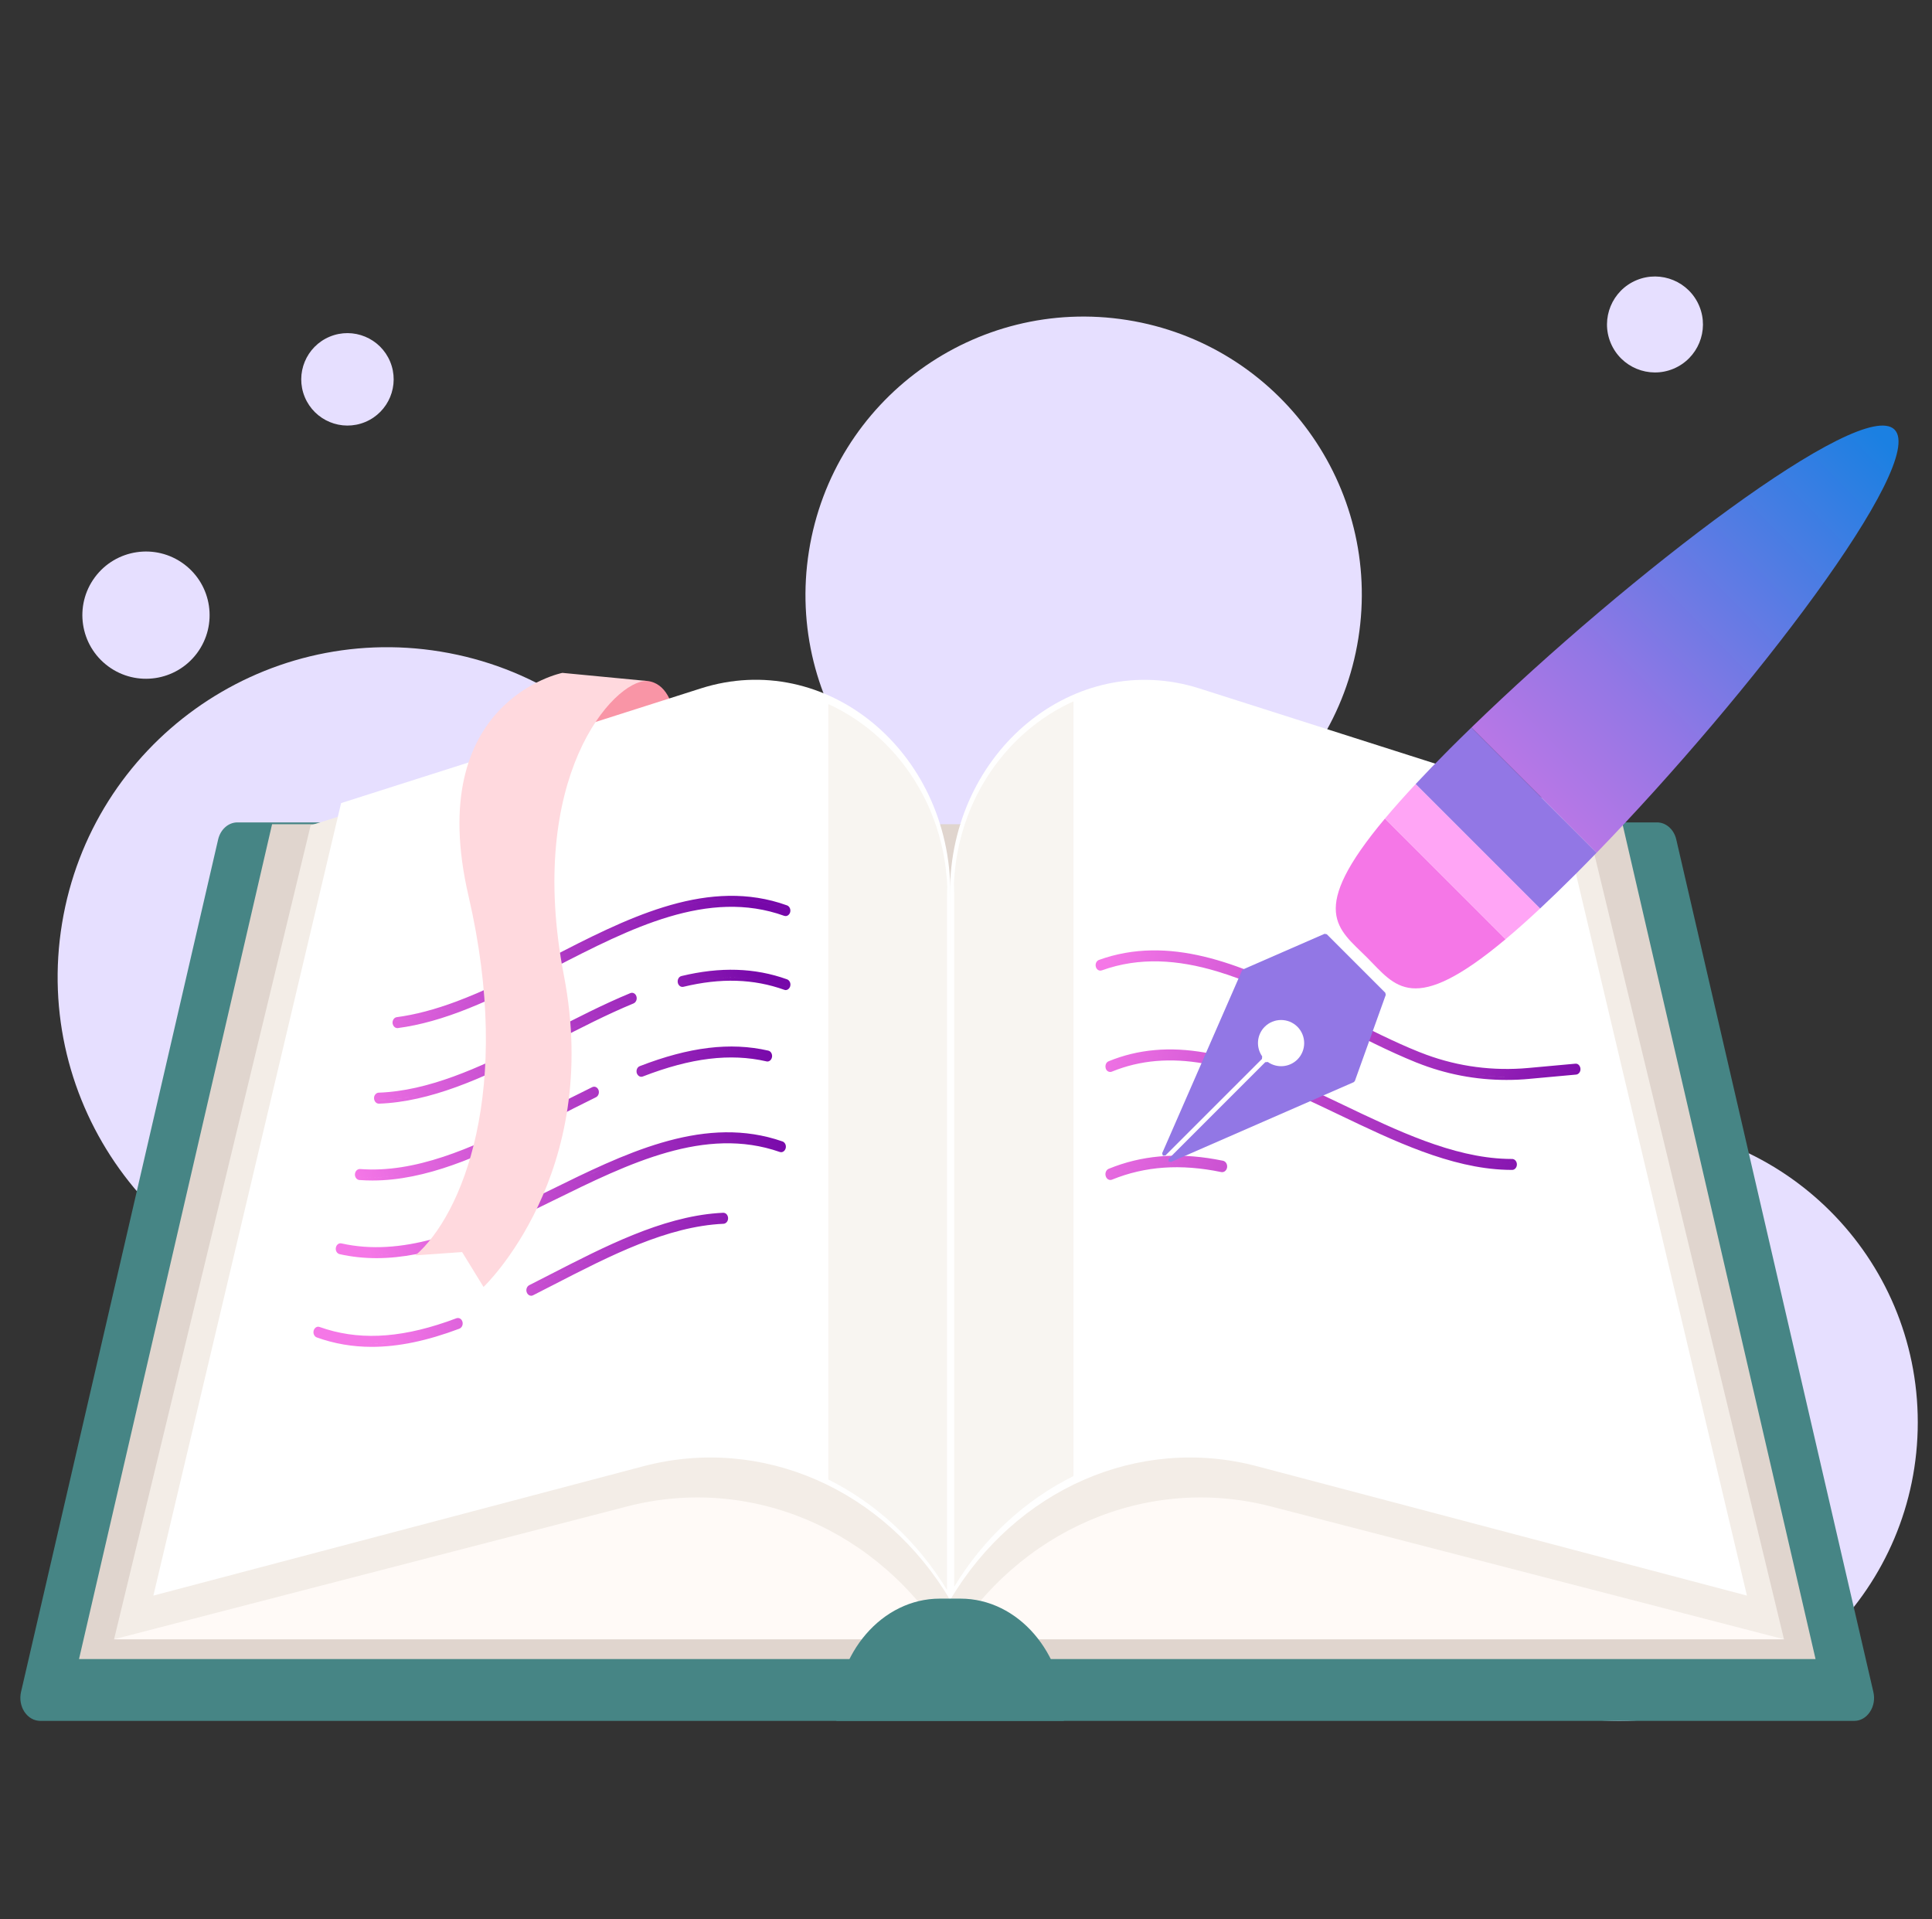 <svg width="151" height="150" viewBox="0 0 151 150" fill="none" xmlns="http://www.w3.org/2000/svg">
<rect x="0" y="0" width="151" height="150" fill="#333333" stroke="none"/>
<path d="M55.688 80.529C57.998 66.49 48.491 53.237 34.453 50.926C20.414 48.615 7.161 58.123 4.85 72.161C2.54 86.2 12.047 99.453 26.085 101.764C40.124 104.074 53.377 94.567 55.688 80.529Z" fill="#E6DFFF"/>
<path d="M106.165 49.886C108.046 38.028 99.957 26.891 88.099 25.011C76.241 23.131 65.104 31.22 63.224 43.078C61.344 54.936 69.432 66.073 81.29 67.953C93.148 69.833 104.285 61.744 106.165 49.886Z" fill="#E6DFFF"/>
<path d="M130.787 28.821C128.876 29.615 126.68 28.708 125.886 26.797C125.091 24.885 125.999 22.69 127.91 21.895C129.821 21.101 132.017 22.008 132.811 23.919C133.606 25.831 132.698 28.026 130.787 28.821Z" fill="#E6DFFF"/>
<path d="M15.406 51.034C17.04 48.827 16.576 45.713 14.369 44.079C12.162 42.444 9.048 42.909 7.414 45.115C5.78 47.322 6.244 50.436 8.451 52.07C10.658 53.705 13.772 53.24 15.406 51.034Z" fill="#E6DFFF"/>
<path d="M28.543 32.982C26.698 33.747 24.587 32.873 23.821 31.033C23.056 29.193 23.93 27.077 25.77 26.311C27.61 25.546 29.726 26.42 30.491 28.26C31.257 30.1 30.383 32.217 28.543 32.982Z" fill="#E6DFFF"/>
<path opacity="0.28" d="M142.834 41.078C141.931 41.454 140.889 41.024 140.513 40.12C140.136 39.217 140.567 38.176 141.47 37.799C142.374 37.423 143.415 37.854 143.792 38.757C144.168 39.664 143.741 40.702 142.834 41.078Z" fill="#E6DFFF"/>
<path d="M126.556 134.491C139.442 134.491 149.888 124.045 149.888 111.159C149.888 98.273 139.442 87.827 126.556 87.827C113.67 87.827 103.224 98.273 103.224 111.159C103.224 124.045 113.67 134.491 126.556 134.491Z" fill="#E6DFFF"/>
<path d="M52.869 59.644C52.869 59.644 53.559 53.502 50.548 53.213C47.536 52.923 44.178 59.856 44.178 59.856L45.282 63.113L52.869 59.644Z" fill="#F995A6"/>
<path d="M18.561 64.413H72.385C73.177 64.413 73.817 65.153 73.822 66.064L74.035 110.517L74.249 66.064C74.253 65.148 74.894 64.413 75.685 64.413H129.514C130.163 64.413 130.732 64.917 130.901 65.647L146.311 132.271C146.555 133.325 145.866 134.364 144.923 134.364H74.155H73.924H3.156C2.213 134.364 1.524 133.33 1.769 132.271L17.174 65.642C17.338 64.917 17.912 64.413 18.561 64.413Z" fill="#468585"/>
<path d="M3.156 134.491H144.919C145.408 134.491 145.857 134.234 146.15 133.786C146.448 133.339 146.546 132.773 146.417 132.228L131.012 65.604C130.83 64.817 130.212 64.272 129.509 64.272H75.685C74.831 64.272 74.133 65.075 74.129 66.062L74.031 86.181L73.933 66.062C73.928 65.075 73.23 64.272 72.376 64.272H18.552C17.849 64.272 17.231 64.823 17.049 65.604L1.644 132.228C1.52 132.773 1.617 133.339 1.911 133.786C2.218 134.239 2.667 134.491 3.156 134.491ZM129.514 64.54C130.109 64.54 130.634 65.008 130.79 65.671L146.195 132.3C146.302 132.763 146.217 133.246 145.968 133.622C145.715 134.002 145.337 134.218 144.923 134.218H3.156C2.742 134.218 2.36 134.002 2.111 133.622C1.857 133.241 1.777 132.758 1.884 132.3L17.289 65.676C17.445 65.008 17.97 64.545 18.566 64.545H72.385C73.11 64.545 73.702 65.224 73.706 66.062L73.919 110.516C73.919 110.593 73.973 110.649 74.035 110.649C74.102 110.649 74.151 110.588 74.151 110.516L74.364 66.062C74.369 65.224 74.96 64.545 75.685 64.545H129.514V64.54Z" fill="#468585"/>
<path d="M21.265 64.413H126.814L141.899 129.659H74.146H73.928H6.176L21.265 64.413Z" fill="#E0D5CE"/>
<path d="M139.431 128.116H74.262H8.915L27.962 95.025H113.135L139.431 128.116Z" fill="#FFFAF7"/>
<path d="M74.191 76.542V128.497C79.585 119.546 89.667 115.227 99.331 117.731L139.431 128.112L124.066 64.501L94.626 55.297C84.406 52.104 74.191 60.32 74.191 71.73V76.542Z" fill="#F3EDE7"/>
<path d="M74.155 76.542V128.497C68.761 119.546 58.679 115.227 49.015 117.731L8.915 128.112L24.28 64.501L53.72 55.297C63.94 52.104 74.155 60.32 74.155 71.73V76.542Z" fill="#F3EDE7"/>
<path d="M74.24 74.491V125.074C79.389 116.359 89.018 112.153 98.246 114.59L136.536 124.699L121.864 62.769L93.754 53.807C83.997 50.696 74.244 58.696 74.244 69.807V74.491H74.24Z" fill="white"/>
<path d="M94.976 90.598C91.927 90.062 89.193 90.302 86.653 91.344H86.654C86.459 91.421 86.354 91.669 86.415 91.894L86.414 91.897C86.415 91.9 86.418 91.904 86.419 91.908C86.421 91.913 86.421 91.918 86.422 91.923L86.424 91.922C86.48 92.115 86.635 92.217 86.783 92.217C86.834 92.217 86.88 92.201 86.895 92.197L86.904 92.194L86.914 92.191C89.489 91.142 92.277 90.942 95.455 91.6L95.46 91.602V91.6C95.666 91.637 95.863 91.484 95.906 91.24L95.906 91.231C95.939 90.992 95.806 90.766 95.595 90.717L95.59 90.715L94.976 90.598ZM86.842 91.957C88.804 91.157 90.884 90.845 93.156 91.019L92.591 90.986C90.538 90.901 88.64 91.225 86.842 91.958L86.783 91.969C86.747 91.969 86.711 91.956 86.682 91.933C86.711 91.956 86.747 91.968 86.783 91.968C86.803 91.968 86.823 91.963 86.842 91.957ZM86.621 91.832L86.611 91.773C86.61 91.769 86.612 91.765 86.612 91.761C86.612 91.785 86.614 91.809 86.621 91.832ZM86.614 91.741C86.615 91.724 86.62 91.707 86.625 91.69C86.62 91.707 86.615 91.724 86.614 91.741ZM86.632 91.672C86.64 91.655 86.649 91.639 86.66 91.625C86.649 91.639 86.64 91.655 86.632 91.672ZM98.618 83.529C98.47 83.511 98.328 83.597 98.257 83.747L98.228 83.828L98.212 83.914C98.194 84.114 98.299 84.302 98.471 84.364L98.472 84.363C100.011 84.943 101.574 85.656 103.118 86.386L104.656 87.118C108.912 89.156 113.362 91.291 117.725 91.423L118.147 91.431H118.187C118.364 91.43 118.514 91.282 118.549 91.089L118.557 91.003L118.549 90.917C118.514 90.723 118.364 90.575 118.187 90.575H118.147L117.74 90.568C113.528 90.44 109.189 88.363 104.936 86.326L103.393 85.592C101.839 84.857 100.256 84.138 98.695 83.549L98.693 83.548L98.618 83.529ZM95.617 91.324C95.6 91.337 95.581 91.348 95.561 91.353C95.581 91.348 95.6 91.337 95.617 91.324ZM95.661 91.274C95.651 91.29 95.64 91.304 95.627 91.315C95.64 91.304 95.651 91.29 95.661 91.274ZM95.694 91.12C95.697 91.143 95.698 91.167 95.695 91.191C95.69 91.217 95.682 91.239 95.671 91.26C95.682 91.239 95.69 91.216 95.695 91.19C95.698 91.166 95.697 91.143 95.694 91.12ZM94.308 91.147C94.501 91.174 94.694 91.206 94.89 91.24C94.497 91.171 94.11 91.115 93.728 91.073L94.308 91.147ZM118.29 91.135C118.28 91.145 118.269 91.153 118.257 91.16C118.269 91.153 118.28 91.145 118.29 91.135ZM118.323 91.085C118.317 91.096 118.312 91.106 118.305 91.115C118.312 91.106 118.318 91.096 118.323 91.085ZM116.734 91.11C116.694 91.106 116.655 91.103 116.615 91.099C116.655 91.103 116.694 91.106 116.734 91.11ZM95.672 91.056C95.679 91.069 95.684 91.083 95.688 91.098C95.684 91.083 95.679 91.069 95.672 91.056ZM116.352 91.068C116.331 91.066 116.311 91.063 116.29 91.061C116.311 91.063 116.331 91.066 116.352 91.068ZM118.335 91.056C118.335 91.058 118.333 91.06 118.332 91.062C118.338 91.044 118.342 91.024 118.342 91.003L118.335 91.056ZM95.656 91.028C95.659 91.031 95.659 91.034 95.661 91.037C95.65 91.019 95.635 91.002 95.618 90.989L95.656 91.028ZM118.147 90.822C118.16 90.822 118.169 90.827 118.187 90.822C118.208 90.822 118.228 90.828 118.246 90.837C118.284 90.855 118.314 90.89 118.33 90.934L118.296 90.877C118.268 90.844 118.229 90.823 118.187 90.823C118.169 90.828 118.16 90.823 118.147 90.823C118.04 90.823 117.933 90.82 117.825 90.817C117.933 90.82 118.04 90.822 118.147 90.822ZM114.933 90.836C114.916 90.832 114.9 90.83 114.883 90.826C114.9 90.83 114.916 90.832 114.933 90.836ZM115.25 90.534C115.481 90.578 115.711 90.617 115.941 90.651C115.711 90.617 115.481 90.578 115.25 90.534ZM112.876 90.308C112.779 90.278 112.682 90.248 112.585 90.217C112.682 90.248 112.779 90.278 112.876 90.308ZM112.115 90.064C111.992 90.023 111.87 89.981 111.748 89.939C111.87 89.981 111.992 90.023 112.115 90.064ZM111.362 89.803C111.215 89.749 111.068 89.693 110.921 89.638C111.068 89.693 111.215 89.749 111.362 89.803ZM110.133 89.33C110.05 89.297 109.968 89.264 109.885 89.231C109.968 89.264 110.05 89.297 110.133 89.33ZM109.448 89.049C109.315 88.993 109.182 88.937 109.049 88.88C109.182 88.937 109.315 88.993 109.448 89.049ZM108.713 88.734C108.579 88.676 108.445 88.617 108.311 88.558C108.445 88.617 108.579 88.676 108.713 88.734ZM107.82 88.338C107.793 88.326 107.768 88.314 107.741 88.302C107.768 88.314 107.793 88.326 107.82 88.338ZM108.498 88.255C108.323 88.177 108.147 88.1 107.972 88.02C108.147 88.1 108.323 88.177 108.498 88.255ZM98.628 83.783C100.7 84.565 102.813 85.578 104.854 86.555L106.502 87.341C106.955 87.554 107.41 87.764 107.865 87.971C106.856 87.512 105.851 87.033 104.854 86.556C102.813 85.579 100.7 84.566 98.628 83.784C98.544 83.753 98.459 83.805 98.432 83.902C98.426 83.925 98.424 83.947 98.425 83.969C98.424 83.947 98.426 83.924 98.432 83.901C98.459 83.804 98.544 83.753 98.628 83.783ZM104.739 86.89C104.877 86.956 105.016 87.022 105.155 87.088L104.738 86.89C104.228 86.647 103.715 86.401 103.199 86.157C103.716 86.401 104.229 86.647 104.739 86.89ZM100.632 84.985C100.827 85.07 101.021 85.156 101.216 85.243C101.021 85.156 100.827 85.07 100.632 84.985ZM102.159 77.959C96.853 75.3 91.347 73.053 85.89 75.02H85.889L85.82 75.056C85.669 75.153 85.594 75.36 85.649 75.557L85.648 75.558C85.71 75.784 85.916 75.907 86.111 75.835V75.838C89.077 74.769 92.084 75.01 95.1 75.908C97.364 76.582 99.627 77.623 101.874 78.749L104.117 79.894C106.268 80.999 108.5 82.15 110.702 83.038L110.759 83.06L110.76 83.059C112.997 83.951 115.34 84.398 117.741 84.398C118.334 84.398 118.936 84.373 119.538 84.315V84.314L123.184 83.981H123.191C123.355 83.961 123.503 83.813 123.523 83.607V83.514L123.509 83.436C123.464 83.263 123.323 83.105 123.124 83.13L123.123 83.129L119.477 83.462L118.928 83.505C116.188 83.674 113.523 83.252 111.003 82.246L110.996 82.244L110.946 82.226L110.132 81.889C108.229 81.073 106.301 80.081 104.42 79.113L102.159 77.959ZM114.656 83.897C115.671 84.067 116.701 84.15 117.741 84.15C117.888 84.15 118.036 84.15 118.184 84.147L117.741 84.151C117.444 84.151 117.147 84.144 116.852 84.13C116.557 84.116 116.262 84.096 115.969 84.068C115.529 84.027 115.091 83.97 114.656 83.897ZM118.955 84.111C118.883 84.116 118.811 84.12 118.74 84.124C118.811 84.12 118.883 84.116 118.955 84.111ZM123.225 83.714C123.207 83.724 123.188 83.733 123.167 83.735L119.521 84.069V84.068L123.167 83.734C123.188 83.732 123.207 83.724 123.225 83.714ZM94.196 82.265C91.43 81.779 88.949 81.996 86.643 82.941H86.644C86.457 83.015 86.358 83.251 86.416 83.468L86.414 83.47C86.415 83.475 86.418 83.48 86.419 83.484C86.42 83.488 86.42 83.493 86.421 83.496L86.422 83.495C86.476 83.68 86.626 83.776 86.768 83.776C86.816 83.776 86.861 83.763 86.873 83.76L87.331 83.583C89.539 82.783 91.926 82.66 94.624 83.218L94.628 83.22V83.218C94.826 83.254 95.013 83.107 95.054 82.874L95.056 82.864L95.055 82.862C95.085 82.635 94.958 82.419 94.757 82.372L94.752 82.371L94.196 82.265ZM123.27 83.675C123.259 83.689 123.245 83.7 123.231 83.71C123.245 83.701 123.259 83.689 123.27 83.675ZM123.303 83.612C123.297 83.632 123.288 83.65 123.277 83.666C123.288 83.65 123.297 83.632 123.303 83.612ZM111.393 83.038C112.041 83.273 112.697 83.472 113.361 83.633C112.697 83.472 112.041 83.273 111.393 83.038ZM115.068 83.593C115.097 83.597 115.126 83.601 115.155 83.606C115.126 83.601 115.097 83.597 115.068 83.593ZM86.821 83.518C88.59 82.796 90.466 82.514 92.514 82.667C90.466 82.514 88.59 82.797 86.821 83.519L86.768 83.53C86.734 83.53 86.702 83.518 86.676 83.496L86.675 83.495C86.701 83.516 86.733 83.528 86.767 83.528C86.785 83.528 86.803 83.523 86.821 83.518ZM92.587 82.673C93.259 82.726 93.95 82.826 94.661 82.973C94.703 82.98 94.743 82.969 94.776 82.943C94.76 82.956 94.742 82.966 94.723 82.972L94.661 82.974C93.95 82.826 93.259 82.726 92.587 82.673ZM110.773 82.804L110.826 82.824C110.926 82.864 111.027 82.902 111.127 82.94C111.027 82.902 110.926 82.865 110.826 82.825L110.774 82.805C110.513 82.7 110.253 82.589 109.991 82.477C110.252 82.588 110.512 82.699 110.773 82.804ZM94.814 82.899C94.805 82.914 94.794 82.927 94.781 82.938C94.794 82.927 94.805 82.914 94.814 82.899ZM94.841 82.754C94.846 82.777 94.846 82.801 94.843 82.825C94.839 82.848 94.831 82.868 94.822 82.887C94.831 82.868 94.839 82.847 94.843 82.824C94.846 82.8 94.846 82.776 94.841 82.753V82.754ZM94.715 82.613C94.725 82.616 94.733 82.622 94.742 82.626C94.733 82.622 94.724 82.616 94.714 82.613C94.529 82.575 94.346 82.54 94.163 82.508L94.715 82.613ZM109.876 82.428C109.632 82.322 109.387 82.214 109.143 82.103C109.387 82.214 109.632 82.322 109.876 82.428ZM92.022 82.272C92.036 82.272 92.05 82.273 92.065 82.273C92.05 82.273 92.036 82.272 92.022 82.272ZM108.299 81.715C108.563 81.839 108.827 81.96 109.091 82.08C108.827 81.96 108.563 81.839 108.299 81.715ZM104.204 79.667C105.236 80.197 106.285 80.735 107.338 81.25C106.834 81.003 106.33 80.754 105.83 80.5L104.205 79.668L104.204 79.667ZM97.021 76.301C98.675 76.925 100.324 77.702 101.961 78.522L100.833 77.967C99.568 77.354 98.296 76.782 97.021 76.301ZM95.154 75.667L95.154 75.668L95.154 75.667ZM85.987 75.609V75.608V75.609ZM87.18 75.254V75.255V75.254ZM92.302 75.031C92.493 75.058 92.683 75.09 92.873 75.123C92.493 75.056 92.112 75.002 91.732 74.962L92.302 75.031Z" fill="url(#paint0_linear_18978_75659)"/>
<path d="M74.284 74.492V125.074C69.134 116.359 59.506 112.153 50.278 114.591L11.988 124.699L26.659 62.764L54.77 53.802C64.527 50.691 74.28 58.692 74.28 69.802V74.492H74.284Z" fill="white"/>
<path opacity="0.56" d="M74.578 124.007V74.483V69.887C74.578 69.609 74.569 69.342 74.555 69.069C74.853 62.498 78.713 57.151 83.899 54.812V115.358C80.177 117.204 76.921 120.15 74.578 124.007Z" fill="#F3EDE7"/>
<path opacity="0.56" d="M74.04 69.275C74.026 69.547 74.017 69.82 74.017 70.092V74.694V124.264C71.683 120.418 68.441 117.477 64.74 115.626V55.027C69.904 57.377 73.742 62.719 74.04 69.275Z" fill="#F3EDE7"/>
<path d="M35.688 103.02L35.678 103.022L34.901 103.303C31.059 104.626 27.893 104.743 24.98 103.706L24.904 103.688C24.753 103.67 24.615 103.763 24.546 103.906L24.517 103.982L24.516 103.986L24.501 104.074C24.483 104.277 24.596 104.46 24.755 104.521L24.758 104.522C26.127 105.013 27.55 105.259 29.051 105.259C31.143 105.259 33.394 104.785 35.904 103.839V103.837C36.099 103.764 36.209 103.523 36.144 103.298C36.086 103.091 35.916 102.99 35.755 103.006L35.688 103.02ZM29.052 105.01L29.051 105.011C28.874 105.011 28.697 105.006 28.522 104.999C28.698 105.006 28.875 105.01 29.052 105.01ZM31.416 104.817C30.739 104.924 30.081 104.988 29.44 105.006L29.057 105.01C29.819 105.009 30.604 104.946 31.416 104.817ZM28.415 104.993C28.281 104.987 28.148 104.979 28.015 104.969C28.148 104.979 28.281 104.987 28.415 104.993ZM27.805 104.949C27.711 104.94 27.617 104.931 27.523 104.92C27.617 104.931 27.711 104.94 27.805 104.949ZM27.299 104.891C27.194 104.876 27.089 104.861 26.985 104.844C27.089 104.861 27.194 104.876 27.299 104.891ZM26.815 104.814C26.696 104.793 26.577 104.77 26.459 104.745C26.577 104.77 26.696 104.793 26.815 104.814ZM35.135 103.855C33.86 104.299 32.655 104.615 31.506 104.803C32.655 104.615 33.86 104.299 35.135 103.855ZM26.326 104.718C26.182 104.686 26.039 104.651 25.896 104.614C26.039 104.651 26.182 104.686 26.326 104.718ZM27.201 104.511C27.503 104.556 27.808 104.59 28.117 104.612C27.808 104.59 27.503 104.556 27.201 104.511ZM24.731 104.197C24.75 104.238 24.783 104.271 24.823 104.286C25.155 104.405 25.491 104.509 25.83 104.599C25.663 104.554 25.496 104.507 25.331 104.456L24.823 104.287C24.783 104.272 24.75 104.239 24.731 104.198V104.197ZM25.512 104.137C25.671 104.184 25.831 104.228 25.992 104.269C25.651 104.182 25.314 104.08 24.98 103.963L25.512 104.137ZM35.911 103.313C35.924 103.331 35.934 103.353 35.941 103.377C35.967 103.469 35.923 103.572 35.839 103.603C35.798 103.618 35.757 103.631 35.717 103.646C35.757 103.631 35.798 103.617 35.839 103.602C35.923 103.571 35.967 103.468 35.941 103.376C35.934 103.352 35.924 103.331 35.911 103.313ZM56.092 94.806C51.687 95.131 47.247 97.423 42.987 99.609H42.988C42.717 99.748 42.445 99.888 42.173 100.026C41.903 100.165 41.631 100.303 41.36 100.441H41.359L41.295 100.485C41.158 100.599 41.098 100.811 41.17 101.001L41.17 101.003C41.231 101.167 41.367 101.265 41.512 101.266C41.558 101.266 41.611 101.255 41.662 101.228V101.229C41.933 101.09 42.204 100.951 42.475 100.812L43.29 100.396C47.675 98.138 52.159 95.834 56.548 95.641H56.551C56.745 95.629 56.916 95.439 56.905 95.19L56.896 95.114C56.882 95.038 56.849 94.963 56.795 94.902C56.723 94.82 56.626 94.78 56.526 94.78H56.519L56.092 94.806ZM56.526 95.028C56.577 95.028 56.617 95.048 56.645 95.079C56.617 95.048 56.578 95.029 56.527 95.029C52.031 95.23 47.481 97.575 43.074 99.837C42.531 100.115 41.988 100.392 41.446 100.67C41.394 100.697 41.363 100.753 41.356 100.812C41.362 100.752 41.394 100.695 41.447 100.668C41.989 100.39 42.532 100.112 43.074 99.835C47.481 97.573 52.03 95.229 56.526 95.028ZM60.583 89.02C54.657 87.262 48.685 90.213 42.99 93.014L40.957 94.006C36.203 96.29 31.394 98.229 26.682 97.173V97.174C26.489 97.128 26.29 97.277 26.252 97.509H26.25C26.207 97.741 26.341 97.971 26.545 98.013L26.544 98.014C27.496 98.228 28.458 98.327 29.418 98.327C33.51 98.327 37.608 96.561 41.586 94.635L43.283 93.803C49.145 90.919 55.113 87.992 60.944 90.028L60.945 90.027C61.147 90.1 61.346 89.957 61.405 89.743C61.471 89.503 61.345 89.273 61.159 89.205H61.156L60.583 89.02ZM31.566 97.923C30.994 98.003 30.422 98.056 29.85 98.073L29.418 98.079C30.134 98.079 30.85 98.024 31.566 97.923ZM32.01 97.855C31.905 97.872 31.799 97.888 31.693 97.903C31.799 97.888 31.905 97.872 32.01 97.855ZM32.433 97.779C32.311 97.803 32.188 97.824 32.065 97.845C32.188 97.824 32.311 97.803 32.433 97.779ZM33.271 97.601C33.017 97.66 32.762 97.715 32.507 97.765C32.762 97.715 33.017 97.66 33.271 97.601ZM33.699 97.495C33.619 97.516 33.54 97.535 33.461 97.555C33.54 97.535 33.619 97.516 33.699 97.495ZM26.462 97.554C26.465 97.535 26.471 97.518 26.479 97.502C26.471 97.518 26.465 97.535 26.462 97.554ZM26.493 97.481C26.5 97.471 26.507 97.462 26.516 97.454C26.507 97.462 26.5 97.471 26.493 97.481ZM34.151 97.375C34.056 97.401 33.96 97.427 33.865 97.452C33.96 97.427 34.056 97.401 34.151 97.375ZM26.535 97.439C26.546 97.431 26.558 97.425 26.571 97.421C26.558 97.425 26.546 97.431 26.535 97.439ZM34.542 97.263C34.462 97.286 34.381 97.309 34.301 97.332C34.381 97.309 34.462 97.286 34.542 97.263ZM33.851 97.083C33.609 97.148 33.366 97.207 33.124 97.263C33.366 97.207 33.609 97.148 33.851 97.083ZM36.13 96.737C35.947 96.803 35.764 96.868 35.581 96.931C35.764 96.868 35.947 96.803 36.13 96.737ZM36.934 96.436C36.772 96.5 36.609 96.562 36.447 96.622C36.609 96.562 36.772 96.5 36.934 96.436ZM37.812 96.084C37.645 96.153 37.478 96.223 37.31 96.29C37.478 96.223 37.645 96.153 37.812 96.084ZM38.619 95.74C38.464 95.808 38.309 95.876 38.154 95.941C38.309 95.876 38.464 95.808 38.619 95.74ZM39.579 95.312C39.388 95.4 39.197 95.486 39.005 95.571C39.197 95.486 39.388 95.4 39.579 95.312ZM42.619 93.858C41.692 94.314 40.76 94.768 39.824 95.2C40.76 94.768 41.692 94.314 42.619 93.858ZM48.653 90.651C46.779 91.419 44.917 92.335 43.074 93.241C42.4 93.573 41.723 93.905 41.044 94.231L43.074 93.241C43.811 92.879 44.551 92.515 45.294 92.159C45.665 91.981 46.037 91.805 46.41 91.633C47.155 91.288 47.903 90.958 48.653 90.651ZM47.614 91.481C46.992 91.755 46.372 92.043 45.754 92.336C46.372 92.043 46.992 91.755 47.614 91.481ZM46.372 84.934L46.3 84.957L46.295 84.959L44.632 85.786C44.077 86.067 43.525 86.352 42.982 86.632L41.133 87.577C36.809 89.761 32.424 91.695 28.136 91.361H28.134L28.063 91.365C27.924 91.388 27.799 91.505 27.756 91.669L27.741 91.755L27.74 91.766L27.743 91.85C27.767 92.042 27.901 92.2 28.08 92.221H28.087C28.43 92.247 28.772 92.258 29.114 92.258C33.286 92.258 37.484 90.364 41.55 88.303L43.285 87.414C44.366 86.859 45.486 86.284 46.582 85.75L46.586 85.747C46.771 85.652 46.854 85.41 46.782 85.195L46.779 85.185L46.583 85.286L46.778 85.185C46.706 84.998 46.537 84.9 46.372 84.934ZM32.627 91.596C31.603 91.825 30.579 91.971 29.556 92.004L29.114 92.011C28.945 92.011 28.776 92.008 28.607 92.002L28.1 91.975C28.078 91.972 28.059 91.963 28.042 91.952C28.059 91.963 28.079 91.971 28.1 91.974C28.438 91.999 28.777 92.01 29.115 92.01C30.284 92.01 31.455 91.858 32.627 91.596ZM28.034 91.947C28.021 91.938 28.01 91.927 28 91.915C28.01 91.927 28.021 91.938 28.034 91.947ZM33.047 91.497C32.916 91.529 32.786 91.559 32.656 91.589C32.786 91.559 32.916 91.529 33.047 91.497ZM33.505 91.378C33.41 91.403 33.315 91.429 33.22 91.453C33.315 91.429 33.41 91.403 33.505 91.378ZM33.952 91.253C33.815 91.293 33.678 91.331 33.542 91.368C33.678 91.331 33.815 91.293 33.952 91.253ZM34.4 91.118C34.264 91.161 34.128 91.201 33.992 91.241C34.128 91.201 34.264 91.161 34.4 91.118ZM34.794 90.991C34.688 91.026 34.582 91.06 34.476 91.094C34.582 91.06 34.688 91.026 34.794 90.991ZM35.374 90.412C34.9 90.582 34.426 90.738 33.952 90.878C34.426 90.738 34.9 90.582 35.374 90.412ZM35.944 90.581C35.766 90.648 35.59 90.715 35.412 90.778C35.59 90.715 35.766 90.648 35.944 90.581ZM50.398 90.367V90.366V90.367ZM36.833 90.233C36.655 90.306 36.477 90.378 36.299 90.447C36.477 90.378 36.655 90.306 36.833 90.233ZM37.7 89.867C37.518 89.946 37.336 90.025 37.154 90.102C37.336 90.025 37.518 89.946 37.7 89.867ZM38.439 89.539C38.306 89.599 38.174 89.66 38.042 89.719C38.174 89.66 38.306 89.599 38.439 89.539ZM57.106 89.105V89.106V89.105ZM59.314 88.966C59.376 88.978 59.438 88.99 59.501 89.003C59.438 88.99 59.376 88.978 59.314 88.966ZM43.199 87.186C42.062 87.772 40.916 88.361 39.764 88.918C40.916 88.362 42.062 87.772 43.199 87.186ZM49.744 77.876C49.679 77.652 49.462 77.532 49.269 77.614L49.268 77.613C47.165 78.481 45.036 79.574 42.983 80.633L41.316 81.487C37.42 83.463 33.467 85.26 29.592 85.394H29.587L29.517 85.405C29.38 85.445 29.262 85.576 29.238 85.749L29.234 85.838C29.244 86.07 29.408 86.253 29.608 86.253H29.619C33.636 86.112 37.689 84.265 41.613 82.272L43.286 81.415C45.337 80.36 47.447 79.273 49.519 78.418L49.524 78.416C49.7 78.337 49.813 78.106 49.742 77.876H49.744ZM34.657 85.038C33.116 85.538 31.575 85.885 30.038 85.984L29.613 86.005H29.608L29.547 85.992C29.511 85.975 29.481 85.941 29.463 85.897V85.897C29.49 85.961 29.545 86.004 29.608 86.004H29.613C31.29 85.945 32.975 85.584 34.657 85.038ZM29.448 85.823C29.448 85.834 29.452 85.844 29.454 85.853L29.447 85.826C29.446 85.805 29.451 85.784 29.457 85.765C29.451 85.783 29.447 85.803 29.448 85.823ZM29.466 85.737C29.471 85.728 29.476 85.72 29.481 85.712C29.476 85.72 29.471 85.728 29.466 85.737ZM29.499 85.689C29.503 85.683 29.51 85.68 29.515 85.676C29.51 85.68 29.503 85.683 29.499 85.689ZM46.545 85.483C46.533 85.496 46.521 85.506 46.507 85.515C46.521 85.506 46.533 85.496 46.545 85.483ZM46.578 85.431C46.572 85.445 46.564 85.458 46.555 85.47C46.564 85.458 46.572 85.445 46.578 85.431ZM46.594 85.356C46.594 85.376 46.59 85.397 46.584 85.416C46.59 85.396 46.594 85.376 46.594 85.355V85.356ZM35.542 84.734C35.277 84.83 35.013 84.922 34.748 85.009C35.012 84.922 35.277 84.83 35.542 84.734ZM49.535 78.091C49.518 78.132 49.487 78.166 49.447 78.185C47.366 79.043 45.248 80.135 43.198 81.189C40.704 82.474 38.163 83.781 35.611 84.71C38.163 83.78 40.705 82.472 43.199 81.186C45.249 80.132 47.366 79.042 49.447 78.184C49.487 78.166 49.517 78.13 49.535 78.089V78.091ZM60.045 82.108C57.072 81.429 53.876 81.822 50.002 83.321H50.003C49.794 83.399 49.709 83.65 49.767 83.861L49.772 83.877L49.777 83.891C49.832 84.029 49.959 84.152 50.123 84.152C50.172 84.152 50.215 84.139 50.239 84.13H50.24C54.014 82.669 57.078 82.302 59.903 82.948L59.902 82.95C60.102 82.999 60.299 82.845 60.337 82.612L60.339 82.614C60.339 82.612 60.338 82.609 60.339 82.607C60.339 82.606 60.34 82.603 60.34 82.602L60.34 82.601C60.374 82.374 60.245 82.15 60.045 82.108ZM50.056 83.886C50.054 83.885 50.052 83.883 50.049 83.882C50.052 83.883 50.054 83.884 50.056 83.886ZM50.024 83.863C50.021 83.86 50.017 83.857 50.014 83.853C50.017 83.857 50.021 83.86 50.024 83.863ZM49.97 83.78C49.966 83.761 49.964 83.742 49.965 83.723C49.964 83.742 49.966 83.761 49.97 83.78ZM49.966 83.703C49.968 83.685 49.972 83.668 49.978 83.652C49.972 83.668 49.968 83.685 49.966 83.703ZM50.07 83.556C53.921 82.065 57.078 81.684 60.005 82.353L60.062 82.378C60.079 82.391 60.093 82.408 60.104 82.427C60.081 82.389 60.046 82.361 60.005 82.353C57.078 81.685 53.92 82.066 50.069 83.557C50.028 83.572 49.998 83.604 49.981 83.644C49.99 83.624 50 83.606 50.014 83.591L50.07 83.556ZM60.129 82.496C60.132 82.518 60.133 82.541 60.129 82.564C60.133 82.541 60.132 82.518 60.129 82.496ZM60.106 82.432C60.115 82.448 60.122 82.466 60.127 82.485C60.122 82.466 60.115 82.448 60.106 82.432ZM60.929 70.562C54.884 68.712 48.794 71.862 42.984 74.851L41.361 75.681C40.002 76.37 38.63 77.043 37.269 77.626L36.454 77.963L35.707 78.254C33.991 78.897 32.448 79.302 31.01 79.493H31.009C30.803 79.519 30.661 79.738 30.681 79.966L30.683 79.983C30.709 80.154 30.826 80.304 30.984 80.339L31.054 80.348H31.085L31.096 80.345C32.801 80.121 34.641 79.608 36.702 78.775V78.773C38.353 78.111 40.022 77.3 41.66 76.467L43.287 75.631C46.269 74.095 49.283 72.543 52.302 71.644C55.319 70.747 58.327 70.506 61.294 71.575L61.295 71.572C61.495 71.646 61.695 71.507 61.755 71.298L61.757 71.295C61.821 71.058 61.7 70.829 61.518 70.759L61.514 70.758L60.929 70.562ZM30.894 79.941C30.898 79.969 30.91 79.995 30.924 80.018C30.921 80.012 30.916 80.008 30.913 80.002L30.894 79.94C30.892 79.918 30.895 79.895 30.9 79.874C30.895 79.896 30.892 79.918 30.894 79.941ZM32.286 79.894C32.259 79.9 32.232 79.905 32.205 79.91C32.232 79.905 32.259 79.9 32.286 79.894ZM30.904 79.862C30.909 79.846 30.916 79.831 30.924 79.816C30.916 79.831 30.909 79.846 30.904 79.862ZM32.926 79.752C32.841 79.772 32.756 79.791 32.672 79.811C32.756 79.791 32.841 79.772 32.926 79.752ZM36.524 78.198C34.492 79.016 32.695 79.52 31.032 79.741C30.992 79.746 30.957 79.77 30.932 79.804C30.944 79.787 30.957 79.772 30.973 79.762L31.032 79.739C32.695 79.518 34.492 79.015 36.524 78.197C36.638 78.151 36.752 78.103 36.867 78.056C36.752 78.103 36.639 78.152 36.524 78.198ZM33.567 79.587C33.462 79.616 33.357 79.643 33.253 79.67C33.357 79.643 33.462 79.616 33.567 79.587ZM45.556 79.594C45.678 79.533 45.8 79.471 45.922 79.411C45.8 79.471 45.678 79.533 45.556 79.594ZM34.178 79.411C34.1 79.435 34.022 79.458 33.944 79.481C34.022 79.458 34.1 79.435 34.178 79.411ZM34.837 79.202C34.754 79.23 34.672 79.257 34.59 79.283C34.672 79.257 34.754 79.23 34.837 79.202ZM35.362 79.022C35.342 79.029 35.323 79.036 35.303 79.043C35.323 79.036 35.342 79.029 35.362 79.022ZM61.518 76.538C58.992 75.629 56.289 75.548 53.258 76.28L53.185 76.307C53.026 76.388 52.937 76.591 52.973 76.789C53.011 76.995 53.169 77.13 53.34 77.129L53.414 77.12C56.332 76.413 58.905 76.497 61.301 77.356L61.302 77.353C61.332 77.366 61.366 77.377 61.405 77.377C61.546 77.377 61.672 77.283 61.736 77.142L61.759 77.079L61.76 77.075C61.825 76.839 61.704 76.61 61.522 76.54L61.518 76.538ZM43.07 75.076C49.087 71.981 55.304 68.778 61.45 70.993C61.51 71.016 61.553 71.078 61.559 71.148C61.553 71.079 61.511 71.018 61.451 70.995C55.305 68.779 49.087 71.982 43.07 75.077C41.633 75.817 40.163 76.571 38.696 77.252C39.615 76.825 40.536 76.37 41.448 75.907L43.07 75.076ZM53.369 76.876C56.317 76.161 58.928 76.244 61.365 77.118C61.374 77.123 61.387 77.128 61.405 77.128C61.438 77.128 61.471 77.115 61.498 77.093C61.484 77.104 61.469 77.114 61.454 77.12L61.405 77.13C61.387 77.13 61.374 77.124 61.365 77.119C58.928 76.245 56.318 76.162 53.37 76.877C53.349 76.882 53.329 76.88 53.309 76.876C53.329 76.88 53.349 76.881 53.369 76.876ZM61.528 77.059C61.52 77.071 61.51 77.082 61.5 77.091C61.51 77.082 61.52 77.071 61.528 77.059ZM61.563 76.928C61.565 76.951 61.563 76.976 61.556 77.001C61.551 77.018 61.544 77.033 61.536 77.047C61.544 77.033 61.551 77.017 61.556 77C61.563 76.976 61.565 76.951 61.563 76.928ZM53.304 76.875C53.287 76.871 53.271 76.864 53.257 76.853C53.271 76.864 53.287 76.871 53.304 76.875ZM53.182 76.737C53.191 76.785 53.216 76.823 53.249 76.849C53.233 76.837 53.219 76.823 53.208 76.805L53.182 76.738C53.178 76.715 53.179 76.691 53.182 76.669C53.179 76.691 53.178 76.714 53.182 76.737ZM53.185 76.656C53.188 76.641 53.193 76.626 53.2 76.612C53.193 76.626 53.188 76.641 53.185 76.656Z" fill="url(#paint1_linear_18978_75659)"/>
<path d="M65.426 134.359H83.099C83.099 129.233 79.505 125.073 75.067 125.073H73.453C69.019 125.073 65.426 129.233 65.426 134.359Z" fill="#468585"/>
<path d="M65.425 134.489H83.099C83.165 134.489 83.214 134.427 83.214 134.355C83.214 129.162 79.558 124.936 75.067 124.936H73.453C68.961 124.936 65.305 129.162 65.305 134.355C65.305 134.432 65.359 134.489 65.425 134.489Z" fill="#468585"/>
<path d="M81.013 134.355C81.013 130.437 78.264 127.265 74.88 127.265H73.648C70.259 127.265 67.516 130.442 67.516 134.355" fill="#468585"/>
<path d="M43.953 52.586C43.953 52.586 33.079 54.767 36.617 70.016C40.149 85.265 36.095 94.982 32.471 98.109L36.116 97.849L37.792 100.579C37.792 100.579 47.076 91.79 44.075 76.246C41.069 60.701 47.976 53.165 50.553 53.218L43.953 52.586Z" fill="#FFD9DE"/>
<path d="M99.088 82.996L98.888 83.013L91.342 90.559L91.323 90.758L91.515 90.814L105.807 84.572L105.892 84.481L108.308 77.75L108.27 77.585L103.698 73.012L103.524 72.98L97.157 75.758L97.075 75.839L90.831 90.128L90.886 90.321L91.086 90.302L98.632 82.758L98.648 82.557C98.153 81.852 98.217 80.873 98.847 80.243C99.554 79.539 100.696 79.539 101.404 80.243C102.107 80.951 102.107 82.092 101.404 82.799C100.772 83.429 99.794 83.493 99.088 82.996Z" fill="#9277E5"/>
<path d="M114.999 56.861L124.785 66.646C136.703 54.362 150.662 36.163 148.071 33.573C145.482 30.983 127.283 44.943 114.999 56.861Z" fill="url(#paint2_linear_18978_75659)"/>
<path d="M106.828 74.816C109.066 77.054 110.396 79.496 117.676 73.398L108.247 63.97C102.149 71.248 104.591 72.579 106.828 74.816Z" fill="#F577E7"/>
<path d="M117.675 73.398C118.495 72.711 119.391 71.915 120.371 70.999L110.646 61.273C109.73 62.254 108.933 63.151 108.247 63.97L117.675 73.398Z" fill="#FFA5F5"/>
<path d="M110.646 61.273L120.371 70.999C121.228 70.198 122.144 69.314 123.14 68.318C123.682 67.777 124.23 67.215 124.784 66.646L114.999 56.861C114.429 57.413 113.868 57.963 113.326 58.505C112.331 59.5 111.446 60.416 110.646 61.273Z" fill="#9277E5"/>
<defs>
<linearGradient id="paint0_linear_18978_75659" x1="86.406" y1="75.683" x2="124.619" y2="87.537" gradientUnits="userSpaceOnUse">
<stop stop-color="#F577E7"/>
<stop offset="1" stop-color="#7808A9"/>
</linearGradient>
<linearGradient id="paint1_linear_18978_75659" x1="27.701" y1="91.624" x2="61.373" y2="85.472" gradientUnits="userSpaceOnUse">
<stop stop-color="#F577E7"/>
<stop offset="1" stop-color="#7607A9"/>
</linearGradient>
<linearGradient id="paint2_linear_18978_75659" x1="108.413" y1="74.888" x2="148.385" y2="35.694" gradientUnits="userSpaceOnUse">
<stop stop-color="#F577E7"/>
<stop offset="0.5" stop-color="#9277E5"/>
<stop offset="1" stop-color="#1B80E2"/>
</linearGradient>
</defs>
</svg>
